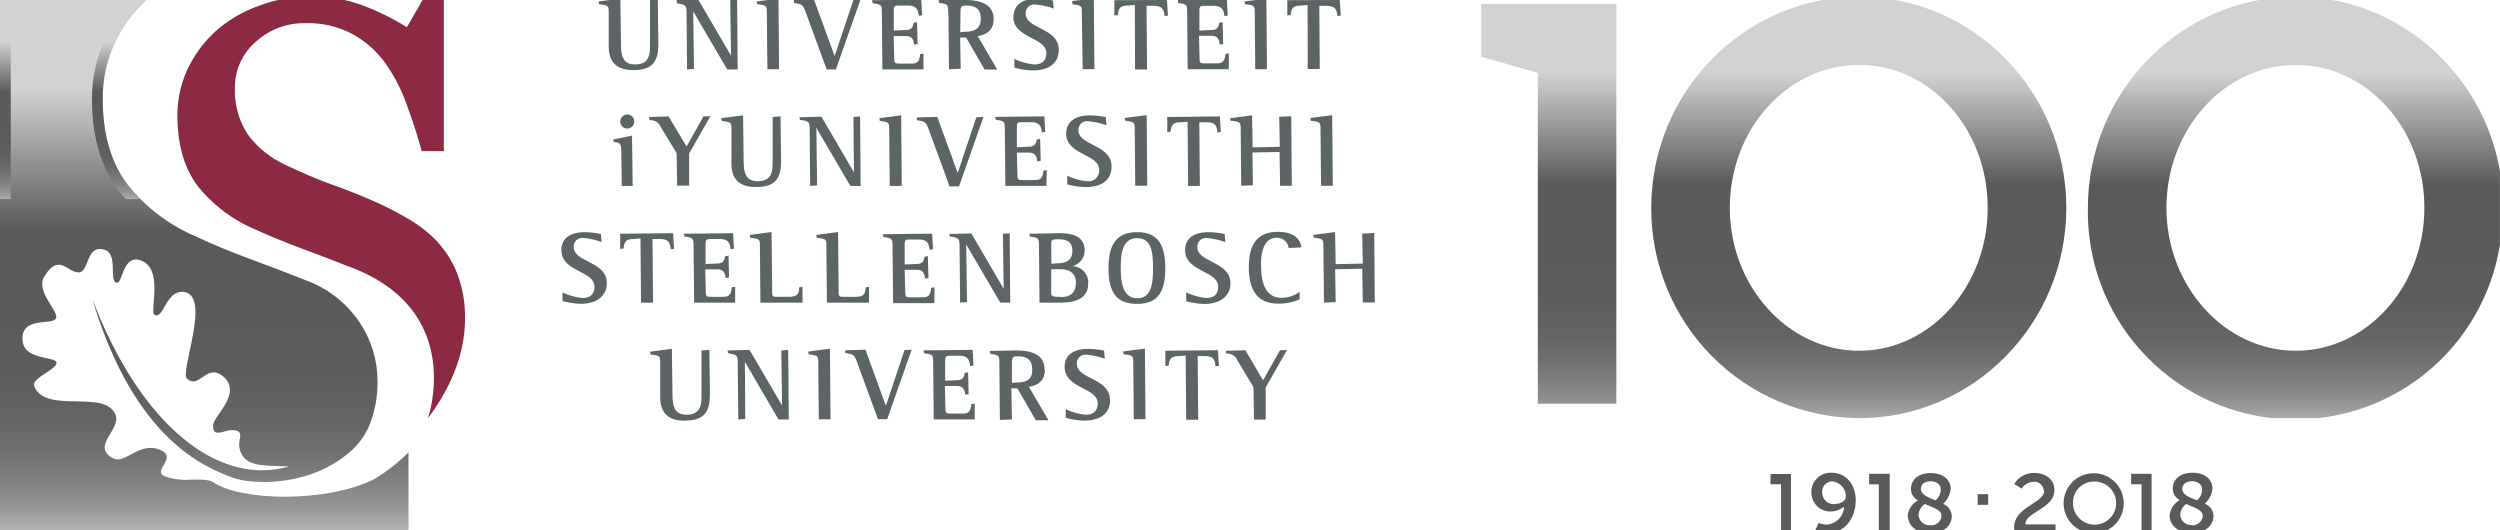 <svg id="e8d8e2a1-66b4-4b61-8e0c-5419403d422d" data-name="Layer 1" xmlns="http://www.w3.org/2000/svg" xmlns:xlink="http://www.w3.org/1999/xlink" viewBox="0 0 415.97 88.24"><defs><style>.f98c2490-f1bc-47fd-9a21-455d032ca7ed{fill:none;}.abaf89b1-4184-4e39-91a3-9bf3c719e1eb{clip-path:url(#bb1a2ed4-28f9-41e9-bfb2-8cded0d79ef3);}.ae58cc94-3a80-4174-94af-de243fde7e67{fill:#8c2a43;}.acffef87-5b8b-425d-8e2a-cbf4ceb70054{clip-path:url(#f2d2a1d6-c50c-4ba7-9b7b-f8e7463c1843);}.f04a7725-c620-4816-ae60-6dfead81fa84{fill:url(#bd8b51b1-8510-4259-9c2f-8e2586ae4dc7);}.a616965a-8268-45ac-a698-95af73555b09{fill:#5c6466;}.bacc8eef-c708-4d0c-92f3-4d5458c6d463{clip-path:url(#ae41e90c-f872-49cc-83f0-6e4fd328d4d1);}.b564fb79-9be6-42f3-8eea-b92594f9b130{fill:url(#a1fca048-9c59-431b-b223-6eec04e3c0a1);}.ea4b43fe-6664-473a-bee5-3f063ad607cb{fill:#595a5c;}.b17e9d72-9ee9-4009-98f0-2e6c6b0670e1{clip-path:url(#ab695113-4aa3-4292-b3c2-1654a2494d86);}.f712269e-db98-450a-a257-5c2e567e2a7c{fill:url(#e9d9a1a3-a2e0-4d57-a3c0-85bcadb81e49);}</style><clipPath id="bb1a2ed4-28f9-41e9-bfb2-8cded0d79ef3"><rect id="be1b4164-d756-4e8c-9251-c3197027c04b" data-name="SVGID" class="f98c2490-f1bc-47fd-9a21-455d032ca7ed" x="-59.53" y="-60.12" width="1190.55" height="841.89"/></clipPath><clipPath id="f2d2a1d6-c50c-4ba7-9b7b-f8e7463c1843"><path id="f861b709-3b41-4499-b2f9-5a50208b676b" data-name="SVGID" class="f98c2490-f1bc-47fd-9a21-455d032ca7ed" d="M0,0V88.24H68v-13a29.13,29.13,0,0,1-5.77,4.5c-8,4-22.26,3.58-26.71.52-.71-.49-2.09-.47-3.59-.46a10.65,10.65,0,0,1-4.58-.57c-2.09-1,2.42-3.12-.79-4.41-1.79-.72-3.24,0-4.52.66s-2.24,1.31-3.25.76c-3.76-2,1.5-4.79.4-7.31C17.33,64.7,7.48,69,5.68,64.2c-.47-1.28,3.82-2.75,3.73-3.85S4,60,3.76,56.66c-.34-4,4.7-2.54,5.51-3.61s-3.44-4.48-1.92-7c1.65-2.78,2.9-2.07,4.08-1.36a3.14,3.14,0,0,0,1.69.64c1.78-.12,1.13-4.58,4.17-3.81,2.42.63.83,4.91,2,5.49.56.28.81-.81,1.26-1.9s1.15-2.25,2.61-1.86c4.21,1.1,1.72,8.53,2.5,9.09s1.29-.6,2-1.8c.6-1,1.37-2,2.69-2,5.1.27-.57,13.35.79,14.51,1,.83,1.76.25,2.62-.34s1.89-1.24,3.22-.2c3.56,2.79-1.43,6.64-1.52,8.22s.81,1.35,1.9,1.06a3.76,3.76,0,0,1,1.75-.19c1.77.38.13,1.6.92,3.6.9,2.31,3.32,2.29,8.09,2.4C36.53,81,23.45,71,15.34,49.71c7.08,23.67,19,28.08,23.19,29.7,3.73,1.45,13.85,1.51,20.38-4.85a11.83,11.83,0,0,0,2.91-4.77,19,19,0,0,0,1-6.38,17.52,17.52,0,0,0-3-9.79A18.29,18.29,0,0,0,51,46.68q-4-1.6-9.23-3.53t-9-3.72a29.47,29.47,0,0,1-11.58-8.74q-4.09-5.45-4.09-14.18a21.7,21.7,0,0,1,2-9.36A24.24,24.24,0,0,1,24.32,0Z"/></clipPath><linearGradient id="bd8b51b1-8510-4259-9c2f-8e2586ae4dc7" x1="-328.07" y1="666.28" x2="-327.07" y2="666.28" gradientTransform="matrix(0, 81.2, 81.2, 0, -54069.35, 26647.28)" gradientUnits="userSpaceOnUse"><stop offset="0" stop-color="#d1d2d4"/><stop offset="0.08" stop-color="#d1d2d4"/><stop offset="0.2" stop-color="#9fa0a2"/><stop offset="0.37" stop-color="#595a5c"/><stop offset="0.65" stop-color="#5b5c5e"/><stop offset="0.75" stop-color="#626365"/><stop offset="0.82" stop-color="#6e6f71"/><stop offset="0.88" stop-color="#7f8082"/><stop offset="0.94" stop-color="#959698"/><stop offset="0.98" stop-color="#b0b1b3"/><stop offset="1" stop-color="#bdbec0"/></linearGradient><clipPath id="ae41e90c-f872-49cc-83f0-6e4fd328d4d1"><path id="ad9dd96f-19f8-4da8-bf45-c890eb40b442" data-name="SVGID" class="f98c2490-f1bc-47fd-9a21-455d032ca7ed" d="M0,0V33.12H1.79V1.79H20.32a25.51,25.51,0,0,0-2.8,4.59A23.62,23.62,0,0,0,15.3,16.51c0,6.19,1.5,11.32,4.45,15.26.36.46.76.9,1.15,1.35h2.42a24.48,24.48,0,0,1-2.14-2.43q-4.09-5.45-4.09-14.18a21.7,21.7,0,0,1,2-9.36A24.24,24.24,0,0,1,24.32,0Z"/></clipPath><linearGradient id="a1fca048-9c59-431b-b223-6eec04e3c0a1" x1="-325.51" y1="672.06" x2="-324.51" y2="672.06" gradientTransform="matrix(0, 29.43, 29.43, 0, -19768.76, 9584.36)" xlink:href="#bd8b51b1-8510-4259-9c2f-8e2586ae4dc7"/><clipPath id="ab695113-4aa3-4292-b3c2-1654a2494d86"><path id="a2e8e768-2292-4c3d-a056-530e1a74241e" data-name="SVGID" class="f98c2490-f1bc-47fd-9a21-455d032ca7ed" d="M246.46.64V9.43l9.41,2.7V67.18h13.07V.64Zm41.36,33.94c0-13.12,9.65-23.78,21.52-23.78s21.39,10.66,21.39,23.78-9.59,23.78-21.39,23.78-21.52-10.67-21.52-23.78m-13.07,0a34.84,34.84,0,0,0,34.59,35c19,0,34.47-15.7,34.47-35S328.35-.55,309.34-.55s-34.59,15.76-34.59,35.13m85.72,0c0-13.12,9.66-23.78,21.53-23.78s21.39,10.66,21.39,23.78S393.79,58.36,382,58.36s-21.53-10.67-21.53-23.78m-13.07,0A34.5,34.5,0,0,0,416,40.48V28.65C413.2,12.09,399-.55,382-.55c-19.08,0-34.6,15.76-34.6,35.13"/></clipPath><linearGradient id="e9d9a1a3-a2e0-4d57-a3c0-85bcadb81e49" x1="-327.69" y1="666.23" x2="-326.69" y2="666.23" gradientTransform="matrix(0, 64.42, 64.42, 0, -42590.42, 21116.54)" xlink:href="#bd8b51b1-8510-4259-9c2f-8e2586ae4dc7"/></defs><title>Stellenbosch</title><g class="abaf89b1-4184-4e39-91a3-9bf3c719e1eb"><path class="ae58cc94-3a80-4174-94af-de243fde7e67" d="M72.87,40.35A16.63,16.63,0,0,1,76.25,46a20.25,20.25,0,0,1,1.12,7.07c0,6.41-2.91,12.24-6.18,16.52,0,0,6.54-18.37-13.67-25.43q-3.33-1.34-7.63-2.92c-2.86-1.09-5.34-2.11-7.42-3.07a24.42,24.42,0,0,1-9.57-7.21q-3.37-4.5-3.38-11.72a18,18,0,0,1,1.69-7.73A20.24,20.24,0,0,1,36,5.09,21.58,21.58,0,0,1,43,1,23.48,23.48,0,0,1,51.48-.59a24.34,24.34,0,0,1,9,1.54A41.34,41.34,0,0,1,67.7,4.53L70.31,0h3.54V25.15H70.16c-.75-2.76-1.61-5.4-2.56-7.93A27.54,27.54,0,0,0,64,10.36a16.47,16.47,0,0,0-5.38-4.7,15.65,15.65,0,0,0-7.78-1.8A11.85,11.85,0,0,0,42.52,7a9.93,9.93,0,0,0-3.43,7.62,13.23,13.23,0,0,0,2.2,7.83,16.2,16.2,0,0,0,6.4,5.07Q51.43,29.3,55,30.63c2.42.85,4.76,1.78,7,2.76a51.8,51.8,0,0,1,5.89,3,22.14,22.14,0,0,1,5,3.94"/></g><g class="acffef87-5b8b-425d-8e2a-cbf4ceb70054"><rect class="f04a7725-c620-4816-ae60-6dfead81fa84" width="67.97" height="88.24"/></g><g class="abaf89b1-4184-4e39-91a3-9bf3c719e1eb"><path class="a616965a-8268-45ac-a698-95af73555b09" d="M177.41,22.2c0-1.89,1.46-3,3.9-3a14.41,14.41,0,0,1,2.68.29l.12,1.35a11.83,11.83,0,0,0-3.12-.67,1.42,1.42,0,0,0-1.54,1.55c0,1.14,1.15,1.73,2.37,2.36,1.47.76,3.13,1.62,3.13,3.63,0,2.18-1.58,3.42-4.33,3.42a12.71,12.71,0,0,1-2.87-.41l-.06,0-.12-.1V29.22a9.36,9.36,0,0,0,3.32.93,1.76,1.76,0,0,0,2-1.89c0-1.23-1.18-1.84-2.43-2.5-1.44-.75-3.07-1.6-3.07-3.56M209.83,44c0,1.37,0,5.55,3.38,5.55a5,5,0,0,0,2.89-.9l.14-.1v1.25a8.32,8.32,0,0,1-3.55.72c-3.3,0-4.9-2-4.9-6.1,0-3.93,1.57-5.84,4.79-5.84s3.82,1.62,3.95,2.58l-2.12.1a1.93,1.93,0,0,0-2-1.7c-2.26,0-2.6,2.78-2.6,4.44m9.78-32.52h-2L217.57.83l-1.08.09c-1.24,0-1.63.35-1.73,1.58l-.57.08,0-2.55L222.92,0l.16,2.59-.56.09c-.09-1.3-.53-1.71-1.85-1.71h-1.15Zm-1.49,8.61-.07-.46,3.63-.47.1,11.75h-1.95l-.09-9.25c0-1.35,0-1.35-1.62-1.57M184.71,66.55c0,2.18-1.58,3.43-4.34,3.43a12,12,0,0,1-2.86-.42h-.07l-.12-.1V68.08a9.65,9.65,0,0,0,3.32.92c.93,0,2-.33,2-1.89,0-1.22-1.18-1.84-2.43-2.49-1.44-.76-3.07-1.61-3.07-3.57s1.45-3,3.89-3a15.35,15.35,0,0,1,2.68.29l.12,1.35a11.83,11.83,0,0,0-3.12-.67,1.41,1.41,0,0,0-1.53,1.55c0,1.15,1.15,1.74,2.36,2.36,1.47.76,3.14,1.62,3.14,3.63m1.8-21.93c0-2.61.33-5,2.74-5s2.63,2.42,2.63,5c0,2.4-.2,5-2.63,5s-2.74-2.83-2.74-5m7.41,0c0-4.15-1.44-6-4.67-6s-4.78,1.8-4.78,6,1.48,5.93,4.78,5.93,4.67-1.83,4.67-5.93M190.5,58l.1,11.75h-1.95l-.09-9.24c0-1.36,0-1.36-1.62-1.57l-.07-.46Zm-46.5.18,3.4,9.34,3.1-9.28,1.19-.06-4.07,11.57h-1.54l-3.4-9.28c-.51-1.46-.64-1.49-1.9-1.72l-.07,0-.08-.08v-.38ZM168.63,2.78c0-1.89,1.46-3,3.9-3a14.19,14.19,0,0,1,2.67.3l.12,1.35a11.2,11.2,0,0,0-3.11-.68,1.42,1.42,0,0,0-1.54,1.56c0,1.14,1.15,1.73,2.37,2.36,1.46.75,3.13,1.61,3.13,3.63,0,2.17-1.58,3.42-4.34,3.42a12,12,0,0,1-2.86-.42h-.07l-.12-.1V9.8a9.65,9.65,0,0,0,3.32.92c.93,0,2-.32,2-1.89,0-1.22-1.18-1.84-2.43-2.49-1.44-.75-3.07-1.61-3.07-3.56m7.84,46.61c-1,0-1.53,0-1.53-.6v-4h1.45c1,0,2.65.28,2.65,2.18,0,1.7-.79,2.46-2.57,2.46m-1.53-8.83c0-.73.18-.79,1.21-.79,1.62,0,2.31.58,2.31,1.94s-.79,2.06-2.48,2.06l-1,.09Zm6.14,6.69a2.7,2.7,0,0,0-2.67-3,2.69,2.69,0,0,0,2.09-2.66c0-1.88-1.38-2.83-4.1-2.83l-5.11.09.09.46c1.52.24,1.52.24,1.52,1.84l.09,9.17h3.18c1.34,0,4.91,0,4.91-3.11m19.38,12h-1.15l.09,10.59h-2l-.09-10.68-1.08.09c-1.25,0-1.64.35-1.74,1.57l-.56.09,0-2.55,8.75-.09.16,2.6-.57.09c-.09-1.3-.53-1.71-1.84-1.71m13.74-1-3.54,6.21v5.36h-1.95l-.09-5.4-2.71-4.53a1.78,1.78,0,0,0-1.64-1.06l-.16,0-.08-.46,3.24-.09,2.95,5,2.81-5ZM200.7,20.34h-1.15l.09,10.6h-1.95l-.09-10.68-1.08.08c-1.24,0-1.64.36-1.74,1.58l-.56.08,0-2.54,8.75-.09.16,2.59-.56.09c-.09-1.3-.54-1.71-1.85-1.71m21.52,29.93-1.95.09-.09-9.24c0-1.28,0-1.4-1.61-1.57l-.08-.46,3.63-.48.1,5.34,4.51-.09-.09-5,2-.09.09,11.56h-2l-.09-5.62-4.51.09ZM207.16.7l-.08-.46,3.63-.48.1,11.75h-1.95l-.09-9.24c0-1.36,0-1.36-1.61-1.57m-2.39,19.42-.08-.46,3.64-.47.09,5.33,4.52-.09-.09-5,2-.09.09,11.57h-1.95l-.09-5.62-4.51.08.08,5.45-1.95.09-.08-9.25c0-1.28,0-1.4-1.62-1.57m-17.66-.46,3.63-.47.1,11.75h-2l-.09-9.25c0-1.35,0-1.35-1.61-1.57Zm-8.7-19-.08-.46L182-.24l.1,11.75h-1.95L180,2.27c0-1.36,0-1.36-1.61-1.57m-32,19.42-.08-.46,3.63-.47.1,11.75h-2l-.09-9.25c0-1.35,0-1.35-1.61-1.57M196,.5,196,0,204.14,0l.14,2.59-.56.09c-.09-1.24-.6-1.71-1.83-1.71h-1.32c-.83,0-1,.06-1,.79V5.08l2-.09c1.08,0,1.19-.64,1.3-1.21l.56-.09.09,3.64-.56.09c-.09-1-.49-1.46-1.39-1.46H199.5l.09,3.69c0,.89.17.89,1,.89h1.88c.87,0,1.33-.25,1.43-1.58l.56-.08,0,2.63h-6.84l-.09-9.17c0-1.6,0-1.6-1.51-1.84m-10.6,2.08,0-2.55L194.17,0l.16,2.59-.56.09c-.09-1.3-.54-1.71-1.85-1.71h-1.15l.09,10.59h-2L188.82.83l-1.08.09c-1.25,0-1.64.35-1.74,1.58Zm15,48a12.7,12.7,0,0,1-2.86-.41l-.07,0-.12-.1V48.65a10.08,10.08,0,0,0,3.32.93c.93,0,2-.33,2-1.89,0-1.23-1.18-1.85-2.43-2.5-1.44-.75-3.07-1.6-3.07-3.56s1.46-3,3.9-3a14.19,14.19,0,0,1,2.67.3l.12,1.35a11.35,11.35,0,0,0-3.11-.67,1.42,1.42,0,0,0-1.54,1.55c0,1.14,1.15,1.73,2.36,2.36,1.47.76,3.14,1.61,3.14,3.63s-1.58,3.42-4.34,3.42M143.11,19.37l.09,11.57h-1.71l-5.66-9.68.13,9.59-1.16.09-.08-9.31c0-1.4-.16-1.43-1.35-1.66l-.27,0-.08-.46,3.66-.09,5.41,9.25L142,19.46ZM108,19.46l3.24-.09,3,5,2.81-5,1.16-.05-3.54,6.21v5.36h-2l-.09-5.41L109.87,21A1.78,1.78,0,0,0,108.23,20l-.16,0ZM99.66.7,99.59.24l3.63-.48.1,7.08c0,1.91,0,3.88,2.33,3.88,2.5,0,2.5-1.77,2.5-3.49V0l1.3-.08L109.54,7c0,2.45-.31,4.66-4.11,4.66-2.83,0-4.15-1.28-4.15-4V2.27c0-1.36,0-1.36-1.62-1.57m5.88,19.51a1.19,1.19,0,0,1-1.2,1.18,1.17,1.17,0,1,1,1.2-1.18m-3.41,3.43-.09-.43,3.12-.64.11,8.37h-1.81l-.09-5.86c0-1.13-.23-1.4-1.24-1.44M114,70c-2.83,0-4.15-1.28-4.15-4V60.55c0-1.36,0-1.36-1.61-1.57l-.08-.46,3.63-.48.1,7.08c0,1.91,0,3.88,2.33,3.88,2.5,0,2.5-1.78,2.5-3.5V58.31l1.31-.09.09,7.1c0,2.45-.31,4.66-4.12,4.66M112.64.5,112.57,0,116.22,0l5.41,9.25L121.5,0,122.65,0l.09,11.56H121l-5.66-9.67.13,9.58-1.15.09-.09-9.31c0-1.39-.16-1.42-1.35-1.65Zm-16,50.05a12.6,12.6,0,0,1-2.86-.41l-.07,0-.12-.1V48.65a10,10,0,0,0,3.32.93c.93,0,2-.33,2-1.89,0-1.23-1.18-1.85-2.43-2.5-1.44-.75-3.07-1.6-3.07-3.56s1.45-3,3.89-3a14.21,14.21,0,0,1,2.68.3l.12,1.35A11.43,11.43,0,0,0,97,39.59a1.41,1.41,0,0,0-1.53,1.55c0,1.14,1.15,1.73,2.36,2.36,1.47.76,3.14,1.61,3.14,3.63s-1.58,3.42-4.34,3.42m45.49-1.16c1.15,0,1.91-.11,1.91-1.57l.56-.09,0,2.63h-7l-.09-9.24c0-1.35,0-1.35-1.61-1.57l-.08-.46,3.63-.48.1,9.6c0,1.18,0,1.18,1,1.18ZM132.17.5l-.08-.09V0L135.47,0l3.4,9.33L142,0,143.15,0l-4.07,11.56h-1.53l-3.4-9.28C133.63.77,133.5.74,132.24.51ZM117.4,40.56v3.37l1.95-.09c1.08,0,1.2-.64,1.3-1.21l.57-.09.08,3.64-.56.09c-.09-1-.49-1.46-1.39-1.46h-2l.09,3.69c0,.89.16.89,1,.89h1.88c.87,0,1.33-.24,1.43-1.58l.57-.08,0,2.63h-6.83l-.09-9.17c0-1.59,0-1.59-1.51-1.84l-.1-.46,8.19-.09.14,2.59-.56.09c-.09-1.24-.59-1.71-1.83-1.71h-1.32c-.83,0-1,.06-1,.79m12.19,8.83h1.46c1.15,0,1.91-.11,1.91-1.57l.56-.09,0,2.63h-7l-.09-9.24c0-1.35,0-1.35-1.61-1.57l-.08-.46,3.63-.48.1,9.6c0,1.18,0,1.18,1,1.18M120,19.66l3.64-.47.09,7.07c0,1.91,0,3.89,2.34,3.89,2.49,0,2.49-1.78,2.49-3.5V19.46l1.31-.09.09,7.1c0,2.45-.31,4.65-4.12,4.65-2.83,0-4.14-1.27-4.14-4V21.69c0-1.35,0-1.35-1.62-1.57ZM126,.7,125.9.24l3.63-.48.1,11.75h-1.95l-.09-9.24c0-1.36,0-1.36-1.61-1.57M109.73,39.77h-1.16l.09,10.59h-2l-.09-10.68-1.07.09c-1.25,0-1.64.35-1.74,1.58l-.57.08,0-2.54L112,38.8l.15,2.59-.56.09c-.09-1.3-.53-1.71-1.84-1.71m28.44,30h-1.95l-.09-9.24c0-1.36,0-1.36-1.61-1.57l-.08-.46,3.63-.48Zm15.56-11-.1-.47,8.19-.09.14,2.6-.56.09c-.09-1.24-.59-1.71-1.83-1.71h-1.32c-.83,0-1,.06-1,.79v3.37l1.95-.09c1.08,0,1.2-.64,1.3-1.21l.57-.1.08,3.65-.56.09c-.09-1-.49-1.46-1.39-1.46h-2l.09,3.68c0,.9.16.9,1,.9h1.88c.87,0,1.33-.25,1.43-1.58l.57-.08,0,2.63h-6.83l-.09-9.18c0-1.59,0-1.59-1.51-1.83m12.67-8.42-5.66-9.67.13,9.58-1.15.09-.09-9.31c0-1.39-.15-1.42-1.35-1.65l-.27,0-.07-.46,3.65-.09L167,48.05l-.13-9.16L168,38.8l.09,11.56Zm7.68-19.42h-6.83l-.09-9.18c0-1.59,0-1.59-1.51-1.83l-.1-.47,8.19-.09.14,2.59-.56.09c-.09-1.24-.59-1.71-1.83-1.71h-1.32c-.83,0-1,.06-1,.8V24.5l2-.09c1.08,0,1.2-.64,1.3-1.2l.57-.1.09,3.64-.57.09c-.09-1-.49-1.45-1.39-1.45h-2l.09,3.68c0,.89.16.89,1,.89h1.88c.87,0,1.33-.24,1.44-1.57l.56-.08ZM159.81,2.35c0-1.21,0-1.43,1-1.43,1.65,0,2.38.69,2.38,2.25,0,1.4-.86,2.11-2.55,2.11l-.87.08Zm-2,0,.09,9.17,1.95-.09-.09-5.17,1,0,3.07,5.31h2.1l-3.25-5.57c1.79-.29,2.66-1.23,2.66-2.88C165.27,0,161.61,0,160.41,0L156.16,0l.09.47c1.52.24,1.52.24,1.52,1.84M145.19.5l-.1-.47,8.2-.08.14,2.59-.57.09c-.09-1.24-.59-1.71-1.82-1.71h-1.32c-.83,0-1,.06-1,.79V5.08l2-.09c1.07,0,1.19-.64,1.29-1.21l.57-.09.09,3.64-.57.09C152,6.38,151.59,6,150.7,6h-2l.09,3.69c0,.89.17.89,1,.89h1.87c.87,0,1.33-.25,1.44-1.58l.56-.08,0,2.63h-6.84l-.09-9.17c0-1.6,0-1.6-1.51-1.84m7.36,19,3.37-.09,3.4,9.33,3.1-9.27,1.19-.06-4.07,11.57H158l-3.4-9.28c-.52-1.46-.65-1.49-1.91-1.72l-.07,0-.08-.09Zm2.89,30.9H148.6l-.09-9.17c0-1.59,0-1.59-1.51-1.84l-.1-.46,8.2-.09.14,2.59-.57.09c-.09-1.24-.59-1.71-1.82-1.71h-1.32c-.83,0-1,.06-1,.79v3.37l2-.09c1.07,0,1.19-.64,1.29-1.2l.57-.1.09,3.64-.57.09c-.08-1-.48-1.46-1.38-1.46h-2l.09,3.69c0,.89.17.89,1,.89h1.87c.87,0,1.34-.24,1.44-1.58l.56-.08Zm-31.53,9.76L124,69.7l-1.16.09-.09-9.31c0-1.4-.15-1.42-1.34-1.65l-.28-.06-.07-.46,3.66-.09,5.41,9.25L130,58.31l1.15-.09.09,11.57h-1.71Zm45.31,3.43-.88.09v-3c0-1.21,0-1.43,1-1.43,1.65,0,2.38.69,2.38,2.24s-.86,2.11-2.55,2.11m4.59-2.21c0-3.12-3.66-3.12-4.86-3.12l-4.25.09.09.47c1.51.24,1.51.24,1.51,1.83l.09,9.18,2-.09-.09-5.17,1,0,3.07,5.31h2.1l-3.25-5.57c1.79-.29,2.66-1.24,2.66-2.88"/></g><g class="bacc8eef-c708-4d0c-92f3-4d5458c6d463"><rect class="b564fb79-9be6-42f3-8eea-b92594f9b130" width="24.32" height="33.12"/></g><g class="abaf89b1-4184-4e39-91a3-9bf3c719e1eb"><path class="ea4b43fe-6664-473a-bee5-3f063ad607cb" d="M364.7,87.35a1.81,1.81,0,0,1-1.94-1.71,2.36,2.36,0,0,1,1-1.78l0,0,.69.3c1.11.46,2.06.86,2.06,1.67a1.7,1.7,0,0,1-1.89,1.56m.09-7.31c1,0,1.7.54,1.7,1.38a2.34,2.34,0,0,1-.88,1.79l-.25-.1c-1.11-.45-2.17-.88-2.17-1.8,0-.77.63-1.27,1.6-1.27M367,83.86l-.11-.09.1-.1a4,4,0,0,0,1.14-2.36c0-1.59-1.34-2.65-3.32-2.65-2.28,0-3.29,1.31-3.29,2.6a2.18,2.18,0,0,0,1,1.86l.14.1-.15.09A3.28,3.28,0,0,0,361,85.78c0,1.7,1.55,2.93,3.68,2.93,2.37,0,3.62-1.43,3.62-2.84a2.26,2.26,0,0,0-1.31-2m-72.4-5H298v9.71h-1.66v-8h-1.75Zm61.74,9.71v-8H354.6V78.83H358v9.71ZM330.81,84h-1.75V82.22h1.75Zm17.45-3.87a3.59,3.59,0,1,1-3.34,3.59,3.47,3.47,0,0,1,3.34-3.59m0,8.61a5,5,0,1,0-4.9-5,5,5,0,0,0,4.9,5m-8.2-7.07a1.56,1.56,0,0,0-1.73-1.5,2.5,2.5,0,0,0-1.95,1.13l-1.24-.77a3.85,3.85,0,0,1,3.36-1.84c1.6,0,3.33.89,3.33,2.83,0,1.75-1.49,2.68-2.81,3.51-1,.66-2,1.23-2,2.1v.12h5v1.32h-6.82a5,5,0,0,1-.08-.76c0-2,1.58-3,3-3.94,1.06-.69,2-1.29,2-2.2m-34.85,2.21a1.91,1.91,0,0,1-2.07-2,1.67,1.67,0,0,1,1.71-1.78,2.49,2.49,0,0,1,2.21,2.55c0,.67-.81,1.2-1.85,1.2m-1.27,3.44a4,4,0,0,1-1.41-.28L302,88.35a5.46,5.46,0,0,0,2,.36c3.13,0,4.77-2.74,4.77-5.44s-1.64-4.61-4-4.61a3.2,3.2,0,0,0-3.38,3.22,3.14,3.14,0,0,0,3.28,3.22,3.32,3.32,0,0,0,2-.7h.14l0,.14a3.08,3.08,0,0,1-2.95,2.75m16.39-3.43.06,0,.69.3c1.1.46,2.05.86,2.05,1.67a1.69,1.69,0,0,1-1.89,1.56,1.81,1.81,0,0,1-1.94-1.71,2.36,2.36,0,0,1,1-1.78m1-3.82c1,0,1.7.54,1.7,1.38a2.34,2.34,0,0,1-.88,1.79l-.24-.1c-1.12-.45-2.18-.88-2.18-1.8,0-.77.63-1.27,1.6-1.27m-3.77,5.74c0,1.7,1.55,2.93,3.68,2.93,2.38,0,3.62-1.43,3.62-2.84a2.25,2.25,0,0,0-1.3-2l-.12-.09.1-.1a3.94,3.94,0,0,0,1.14-2.36c0-1.59-1.33-2.65-3.32-2.65-2.27,0-3.29,1.31-3.29,2.6a2.18,2.18,0,0,0,1,1.86l.14.1-.14.09a3.28,3.28,0,0,0-1.55,2.47m-4.8,2.76v-8H311V78.83h3.42v9.71Z"/></g><g class="b17e9d72-9ee9-4009-98f0-2e6c6b0670e1"><rect class="f712269e-db98-450a-a257-5c2e567e2a7c" x="246.46" y="-0.55" width="169.5" height="70.12"/></g></svg>